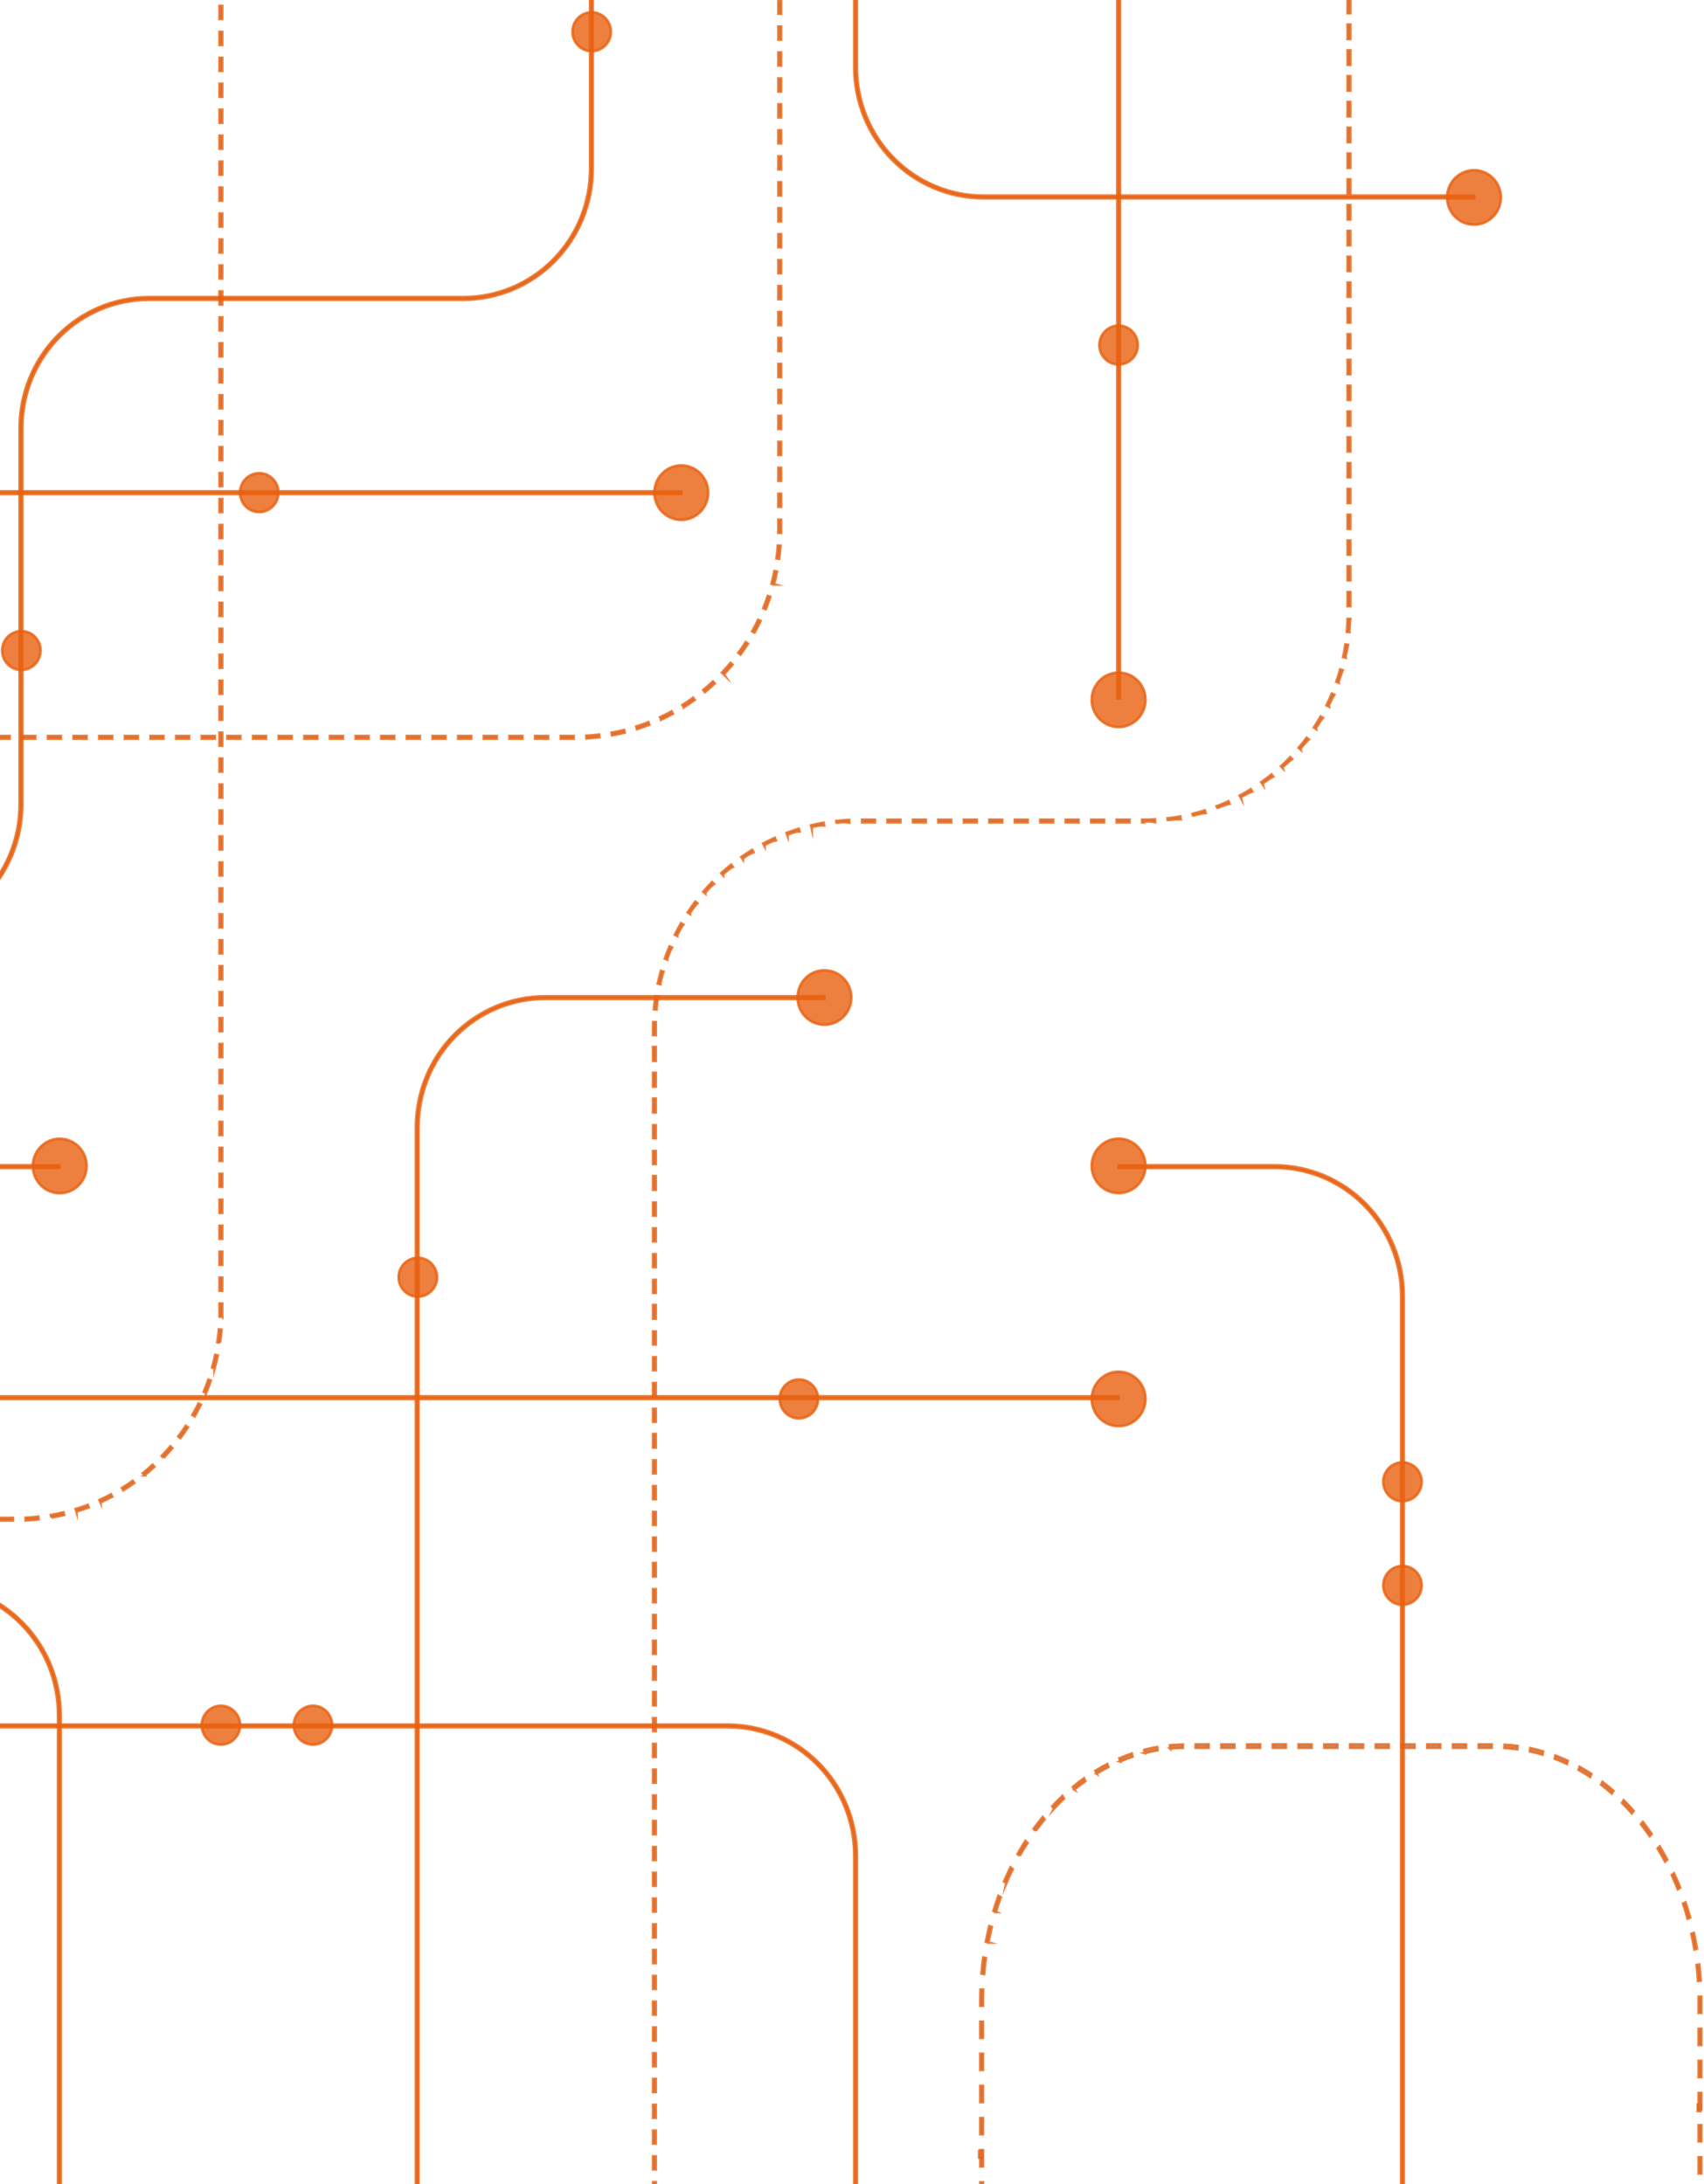 <svg width="624" height="800" viewBox="0 0 624 800" fill="none" xmlns="http://www.w3.org/2000/svg">
<path d="M4.716 556.947H0.02V555.999H4.716V556.947ZM-4.672 556.947H-9.367V555.999H-4.672V556.947ZM-14.059 556.947H-18.754V555.999H-14.059V556.947ZM-23.446 556.947H-28.142V555.999H-23.442L-23.446 556.947ZM-32.833 556.947H-37.529V555.999H-32.833V556.947ZM-42.221 556.947H-46.916V555.999H-42.221V556.947ZM-51.611 556.947H-56.303V555.999H-51.611V556.947ZM-60.999 556.947H-65.69V555.999H-60.999V556.947ZM-70.386 556.947H-75.078V555.999H-70.386V556.947ZM-79.773 556.947H-84.465V555.999H-79.758L-79.773 556.947ZM-89.16 556.947H-93.852V555.999H-89.16V556.947ZM-98.547 556.947H-103.254V555.999H-98.562L-98.547 556.947ZM-107.935 556.947H-112.626V555.999H-107.935V556.947ZM-117.322 556.947H-122.014V555.999H-117.322V556.947ZM-126.709 556.947H-131.401V555.999H-126.709V556.947ZM-136.096 556.947H-140.792V555.999H-136.096V556.947ZM-145.484 556.947H-150.179V555.999H-145.484V556.947ZM-154.871 556.947H-159.57V555.999H-154.871V556.947ZM-164.258 556.947H-168.954V555.999H-164.258V556.947ZM-173.645 556.947H-178.341V555.999H-173.645V556.947ZM-183.032 556.947H-187.728V555.999H-183.032V556.947ZM-192.42 556.947H-197.115V555.999H-192.42V556.947ZM-201.811 556.947H-206.502V555.999H-201.811V556.947ZM-211.194 556.947H-215.886V555.999H-211.19L-211.194 556.947ZM-220.585 556.947H-225.277V555.999H-220.585V556.947ZM-229.972 556.947H-234.664V555.999H-229.972V556.947ZM-239.36 556.947H-244.051V555.999H-239.36V556.947ZM-248.747 556.947H-253.438V555.999H-248.747V556.947ZM-258.134 556.947H-262.826V555.999H-258.134V556.947ZM-267.521 556.947H-272.202V555.999H-267.521V556.947ZM-276.908 556.947H-281.604V555.999H-276.908V556.947ZM-286.296 556.947H-290.987V555.999H-286.296V556.947ZM-295.683 556.947H-300.378V555.999H-295.698L-295.683 556.947ZM-305.07 556.947H-309.766V555.999H-305.07V556.947ZM-314.457 556.947H-319.153V555.999H-314.457V556.947ZM-323.844 556.947H-328.54V555.999H-323.844V556.947ZM-333.232 556.947H-337.927V555.999H-333.232V556.947ZM-342.619 556.947H-347.314V555.999H-342.619V556.947ZM-352.006 556.947H-356.702V555.999H-352.014L-352.006 556.947ZM-361.393 556.947H-366.089V555.999H-361.393V556.947ZM-370.781 556.947H-375.476V555.999H-370.781V556.947ZM-380.172 556.947H-384.863V555.999H-380.172V556.947ZM-389.559 556.947H-394.25V555.999H-389.559V556.947ZM9.43 556.886L9.385 555.942C10.925 555.87 12.492 555.749 14.036 555.564L14.136 556.508C12.574 556.675 10.989 556.799 9.43 556.886ZM18.809 555.863L18.649 554.926C20.171 554.665 21.707 554.348 23.218 553.982L23.434 554.907C21.905 555.254 20.346 555.575 18.809 555.844V555.863ZM27.992 553.657L27.719 552.75C29.211 552.293 30.681 551.784 32.131 551.24L32.463 552.127C31.009 552.66 29.487 553.177 27.992 553.638V553.657ZM36.819 550.303L36.447 549.438C37.852 548.796 39.262 548.101 40.635 547.372L41.078 548.199C39.669 548.932 38.244 549.634 36.819 550.284V550.303ZM45.181 545.835L44.692 545.023C46.013 544.207 47.325 543.338 48.593 542.443L49.131 543.221C47.829 544.128 46.501 545.008 45.181 545.835ZM52.912 540.362L52.327 539.607C53.535 538.636 54.732 537.609 55.881 536.555L56.511 537.258C55.325 538.334 54.132 539.376 52.894 540.362H52.912ZM59.913 533.942L59.245 533.277C60.33 532.144 61.389 530.984 62.397 529.798L63.083 530.448C62.068 531.634 60.994 532.816 59.894 533.957L59.913 533.942ZM66.066 526.716L65.32 526.142C66.257 524.892 67.167 523.597 68.024 522.294L68.804 522.819C67.931 524.141 67.006 525.451 66.066 526.716ZM71.288 518.74L70.478 518.267C71.254 516.908 71.996 515.507 72.686 514.113L73.522 514.536C72.824 515.956 72.075 517.376 71.288 518.74ZM75.495 510.174L74.629 509.796C75.23 508.349 75.793 506.865 76.304 505.385L77.188 505.694C76.673 507.216 76.103 508.72 75.495 510.185V510.174ZM78.597 501.139L77.699 500.886C78.113 499.376 78.486 497.835 78.818 496.301L79.735 496.498C79.399 498.065 79.019 499.625 78.597 501.151V501.139ZM80.555 491.792L79.631 491.652C79.854 490.103 80.033 488.525 80.164 486.965L81.096 487.044C80.984 488.634 80.787 490.232 80.555 491.803V491.792ZM81.346 482.27L80.41 482.247C80.41 481.696 80.41 481.141 80.41 480.586V477.507H81.357V480.593C81.357 481.16 81.357 481.726 81.357 482.281L81.346 482.27ZM81.346 472.752H80.41V468.001H81.357L81.346 472.752ZM81.346 463.246H80.41V458.495H81.357L81.346 463.246ZM81.346 453.74H80.41V448.984H81.357L81.346 453.74ZM81.346 444.233H80.41V439.478H81.357L81.346 444.233ZM81.346 434.727H80.41V429.983H81.357L81.346 434.727ZM81.346 425.22H80.41V420.465H81.357L81.346 425.22ZM81.346 415.714H80.41V410.959H81.357L81.346 415.714ZM81.346 406.208H80.41V401.452H81.357L81.346 406.208ZM81.346 396.701H80.41V391.946H81.357L81.346 396.701ZM81.346 387.195H80.41V382.44H81.357L81.346 387.195ZM81.346 377.688H80.41V372.952H81.357L81.346 377.688ZM81.346 368.178H80.41V363.427H81.357L81.346 368.178ZM81.346 358.672H80.41V353.92H81.357L81.346 358.672ZM81.346 349.165H80.41V344.414H81.357L81.346 349.165ZM81.346 339.659H80.41V334.919H81.357L81.346 339.659ZM81.346 330.153H80.41V325.413H81.357L81.346 330.153ZM81.346 320.646H80.41V315.921H81.357L81.346 320.646ZM81.346 311.14H80.41V306.4H81.357L81.346 311.14ZM81.346 301.633H80.41V296.893H81.357L81.346 301.633ZM81.346 292.127H80.41V287.383H81.357L81.346 292.127ZM81.346 282.62H80.41V277.877H81.357L81.346 282.62ZM81.346 273.114H80.41V268.37H81.357L81.346 273.114ZM81.346 263.608H80.41V258.864H81.357L81.346 263.608ZM81.346 254.101H80.41V249.358H81.357L81.346 254.101ZM81.346 244.595H80.41V239.851H81.357L81.346 244.595ZM81.346 235.088H80.41V230.345H81.357L81.346 235.088ZM81.346 225.582H80.41V220.838H81.357L81.346 225.582ZM81.346 216.076H80.41V211.332H81.357L81.346 216.076ZM81.346 206.565H80.41V201.825H81.357L81.346 206.565ZM81.346 197.059H80.41V192.319H81.357L81.346 197.059ZM81.346 187.553H80.41V182.813H81.357L81.346 187.553ZM81.346 178.046H80.41V173.306H81.357L81.346 178.046ZM81.346 168.54H80.41V163.8H81.357L81.346 168.54ZM81.346 159.033H80.41V154.293H81.357L81.346 159.033ZM81.346 149.527H80.41V144.787H81.357L81.346 149.527ZM81.346 140.021H80.41V135.281H81.357L81.346 140.021ZM81.346 130.514H80.41V125.771H81.357L81.346 130.514ZM81.346 121.008H80.41V116.264H81.357L81.346 121.008ZM81.346 111.501H80.41V106.758H81.357L81.346 111.501ZM81.346 101.995H80.41V97.24H81.357L81.346 101.995ZM81.346 92.489H80.41V87.745H81.357L81.346 92.489ZM81.346 82.982H80.41V78.239H81.357L81.346 82.982ZM81.346 73.476H80.41V68.732H81.357L81.346 73.476ZM81.346 63.969H80.41V59.226H81.357L81.346 63.969ZM81.346 54.463H80.41V49.719H81.357L81.346 54.463ZM81.346 44.953H80.41V40.209H81.357L81.346 44.953ZM81.346 35.447H80.41V30.706H81.357L81.346 35.447ZM81.346 25.94H80.41V21.2H81.357L81.346 25.94ZM81.346 16.434H80.41V11.694H81.357L81.346 16.434ZM81.346 6.927H80.41V2.187H81.357L81.346 6.927ZM81.346 -2.579H80.41V-7.319H81.357L81.346 -2.579ZM81.346 -12.086H80.41V-16.822H81.357L81.346 -12.086ZM81.346 -21.592H80.41V-26.332H81.357L81.346 -21.592ZM81.346 -31.098H80.41V-35.842H81.357L81.346 -31.098ZM81.346 -40.605H80.41V-45.349H81.357L81.346 -40.605ZM81.346 -50.111H80.41V-54.855H81.357L81.346 -50.111ZM81.346 -59.618H80.41V-64.361H81.357L81.346 -59.618Z" fill="#B3B3B3" stroke="#E8600F" stroke-opacity="0.8" stroke-miterlimit="10"/>
<path d="M240.109 799.316H239.173V801.688H240.109V799.316Z" fill="#B3B3B3" stroke="#E8600F" stroke-opacity="0.8" stroke-miterlimit="10"/>
<path d="M240.109 794.592H239.173V789.867H240.109V794.592ZM240.109 785.149H239.173V780.425H240.109V785.149ZM240.109 775.707H239.173V770.982H240.109V775.707ZM240.109 766.265H239.173V761.517H240.109V766.265ZM240.109 756.823H239.173V752.098H240.109V756.823ZM240.109 747.381H239.173V742.656H240.109V747.381ZM240.109 737.938H239.173V733.214H240.109V737.938ZM240.109 728.496H239.173V723.771H240.109V728.496ZM240.109 719.054H239.173V714.269H240.109V719.054ZM240.109 709.612H239.173V704.887H240.109V709.612ZM240.109 700.17H239.173V695.445H240.109V700.17ZM240.109 690.727H239.173V686.003H240.109V690.727ZM240.109 681.285H239.173V676.56H240.109V681.285ZM240.109 671.843H239.173V667.02H240.109V671.843ZM240.109 662.401H239.173V657.676H240.109V662.401ZM240.109 652.959H239.173V648.234H240.109V652.959ZM240.109 643.516H239.173V638.792H240.109V643.516ZM240.109 634.074H239.173V629.349H240.109V634.074ZM240.109 624.632H239.173V619.771H240.109V624.632ZM240.109 615.19H239.173V610.465H240.109V615.19ZM240.109 605.748H239.173V601.023H240.109V605.748ZM240.109 596.306H239.173V591.581H240.109V596.306ZM240.109 586.863H239.173V582.138H240.109V586.863ZM240.109 577.421H239.173V572.523H240.109V577.421ZM240.109 567.979H239.173V563.254H240.109V567.979ZM240.109 558.537H239.173V553.812H240.109V558.537ZM240.109 549.095H239.173V544.37H240.109V549.095ZM240.109 539.652H239.173V534.927H240.109V539.652ZM240.109 530.21H239.173V525.274H240.109V530.21ZM240.109 520.768H239.173V516.043H240.109V520.768ZM240.109 511.326H239.173V506.601H240.109V511.326ZM240.109 501.884H239.173V497.159H240.109V501.884ZM240.109 492.441H239.173V487.716H240.109V492.441ZM240.109 482.999H239.173V478.025H240.109V482.999ZM240.109 473.557H239.173V468.832H240.109V473.557ZM240.109 464.115H239.173V459.39H240.109V464.115ZM240.109 454.673H239.173V449.948H240.109V454.673ZM240.109 445.23H239.173V440.505H240.109V445.23ZM240.109 435.788H239.173V430.776H240.109V435.788ZM240.109 426.346H239.173V421.621H240.109V426.346ZM240.109 416.904H239.173V412.179H240.109V416.904ZM240.109 407.462H239.173V402.412H240.109V407.462ZM240.109 398.019H239.173V392.97H240.109V398.019ZM240.109 388.577H239.173V383.527H240.109V388.577ZM240.109 379.135H239.173V376.597C239.173 375.842 239.173 375.128 239.202 374.399L240.139 374.425C240.139 375.147 240.109 375.872 240.109 376.597V379.135ZM240.415 369.742L239.482 369.655C239.62 368.08 239.81 366.49 240.049 364.938L240.974 365.081C240.739 366.282 240.553 367.85 240.415 369.41V369.742ZM241.817 360.47L240.903 360.266C241.235 358.725 241.619 357.176 242.044 355.658L242.947 355.919C242.526 357.089 242.145 358.6 241.817 360.137V360.47ZM244.353 351.447L243.473 351.129C243.991 349.641 244.566 348.149 245.177 346.695L246.039 347.073C245.435 348.172 244.868 349.645 244.338 351.114L244.353 351.447ZM247.989 342.801L247.154 342.378C247.851 340.966 248.605 339.561 249.392 338.194L250.201 338.673C249.421 339.689 248.679 341.079 247.989 342.469V342.801ZM252.659 334.692L251.883 334.164C252.748 332.853 253.669 331.554 254.613 330.296L255.359 330.87C254.408 331.784 253.516 333.065 252.659 334.36V334.692ZM258.286 327.229L257.578 326.61C258.6 325.42 259.67 324.246 260.763 323.116L261.43 323.781C260.349 324.563 259.293 325.741 258.286 326.897V327.229ZM264.776 320.533L264.149 319.83C265.305 318.777 266.51 317.746 267.733 316.764L268.315 317.519C267.107 318.142 265.917 319.162 264.776 320.201V320.533ZM272.034 314.705L271.496 313.927C272.776 313.024 274.107 312.152 275.424 311.332L275.912 312.144C274.599 312.62 273.294 313.482 272.034 314.373V314.705ZM279.94 309.829L279.504 308.991C280.884 308.254 282.301 307.556 283.718 306.914L284.091 307.778C282.704 308.081 281.301 308.772 279.94 309.501V309.829ZM288.376 305.992L288.048 305.104C289.51 304.549 291.006 304.032 292.49 303.575L292.766 304.481C291.3 304.591 289.838 305.112 288.376 305.66V305.992ZM297.238 303.25L297.018 302.328C298.532 301.951 300.08 301.641 301.616 301.369L301.777 302.306C300.259 302.238 298.729 302.559 297.238 302.918V303.25ZM306.364 301.649L306.263 300.708C307.811 300.534 309.385 300.41 310.94 300.33L310.985 301.278C309.448 301.025 307.897 301.146 306.364 301.316V301.649ZM418.996 301.195H418.272V300.247H418.996C420.293 300.247 421.606 300.213 422.912 300.145L422.96 301.093C421.64 300.814 420.308 300.863 418.992 300.863L418.996 301.195ZM413.606 301.195H408.941V300.247H413.606V301.195ZM404.283 301.195H399.617V300.247H404.283V301.195ZM394.959 301.195H390.274V300.247H394.94L394.959 301.195ZM385.635 301.195H380.969V300.247H385.635V301.195ZM376.311 301.195H371.645V300.247H376.311V301.195ZM366.987 301.195H362.322V300.247H366.987V301.195ZM357.663 301.195H352.998V300.247H357.663V301.195ZM348.34 301.195H343.618V300.247H348.284L348.34 301.195ZM339.016 301.195H334.35V300.247H339.016V301.195ZM329.692 301.195H325.026V300.247H329.692V301.195ZM320.368 301.195H315.703V300.247H320.368V301.195ZM427.711 300.701L427.603 299.76C429.132 299.583 430.676 299.356 432.191 299.084L432.355 300.017C430.744 299.96 429.181 300.191 427.633 300.368L427.711 300.701ZM436.946 299.039L436.726 298.117C438.218 297.739 439.709 297.328 441.201 296.867L441.481 297.77C439.903 297.906 438.382 298.332 436.867 298.706L436.946 299.039ZM445.897 296.217L445.561 295.33C446.997 294.778 448.44 294.167 449.846 293.521L450.219 294.386C448.746 294.707 447.288 295.322 445.833 295.904L445.897 296.217ZM454.448 292.278L454.008 291.443C455.358 290.711 456.712 289.933 458.032 289.106L458.521 289.914C457.126 290.412 455.754 291.209 454.385 291.946L454.448 292.278ZM462.441 287.296L461.904 286.518C463.157 285.627 464.403 284.675 465.607 283.697L466.193 284.452C464.91 285.094 463.634 286.058 462.377 286.964L462.441 287.296ZM469.762 281.348L469.132 280.649C470.25 279.599 471.392 278.504 472.466 277.382L473.137 278.043C471.985 278.844 470.851 279.958 469.698 281.015L469.762 281.348ZM476.3 274.549L475.591 273.934C476.594 272.748 477.572 271.52 478.496 270.278L479.242 270.852C478.243 271.758 477.254 273.005 476.236 274.202L476.3 274.549ZM481.954 266.996L481.17 266.471C482.021 265.175 482.841 263.827 483.61 262.482L484.423 262.954C483.58 263.959 482.748 265.311 481.909 266.629L481.954 266.996ZM486.634 258.77L485.795 258.35C486.478 256.957 487.127 255.522 487.723 254.086L488.585 254.464C487.917 255.54 487.265 257.002 486.571 258.403L486.634 258.77ZM490.263 250.026L489.379 249.716C489.89 248.232 490.356 246.729 490.767 245.237L491.669 245.494C491.192 246.635 490.718 248.16 490.2 249.66L490.263 250.026ZM492.792 240.879L491.874 240.682C492.199 239.153 492.475 237.6 492.698 236.063L493.627 236.203C493.336 237.393 493.053 238.964 492.725 240.512L492.792 240.879ZM494.172 231.482L493.239 231.402C493.37 229.854 493.456 228.279 493.493 226.715L494.429 226.738C494.328 227.954 494.242 229.552 494.108 231.115L494.172 231.482ZM494.451 222.002H493.512V216.91H494.451V222.002ZM494.451 212.56H493.512V207.461H494.451V212.56ZM494.451 203.117H493.512V198.011H494.451V203.117ZM494.451 193.675H493.512V188.561H494.451V193.675ZM494.451 184.233H493.512V179.112H494.451V184.233ZM494.451 174.791H493.512V169.662H494.451V174.791ZM494.451 165.349H493.512V160.212H494.451V165.349ZM494.451 155.906H493.512V150.762H494.451V155.906ZM494.451 146.464H493.512V141.312H494.451V146.464ZM494.451 137.022H493.512V131.863H494.451V137.022ZM494.451 127.58H493.512V122.413H494.451V127.58ZM494.451 118.138H493.512V112.963H494.451V118.138ZM494.451 108.695H493.512V103.513H494.451V108.695ZM494.451 99.253H493.512V94.064H494.451V99.253ZM494.451 89.811H493.512V84.614H494.451V89.811ZM494.451 80.369H493.512V75.164H494.451V80.369ZM494.451 70.927H493.512V65.715H494.451V70.927ZM494.451 61.484H493.512V56.265H494.451V61.484ZM494.451 52.042H493.512V46.815H494.451V52.042ZM494.451 42.6H493.512V37.365H494.451V42.6ZM494.451 33.158H493.512V27.916H494.451V33.158ZM494.451 23.716H493.512V18.466H494.451V23.716ZM494.451 14.273H493.512V9.016H494.451V14.273ZM494.451 4.831H493.512V-0.434H494.451V4.831ZM494.451 -4.611H493.512V-9.883H494.451V-4.611ZM494.451 -14.053H493.512V-19.333H494.451V-14.053ZM494.451 -23.495H493.512V-28.783H494.451V-23.495ZM494.451 -32.938H493.512V-38.233H494.451V-32.938ZM494.451 -42.38H493.512V-47.682H494.451V-42.38ZM494.451 -51.822H493.512V-57.132H494.451V-51.822ZM494.451 -61.264H493.512V-66.582H494.451V-61.264ZM494.451 -70.706H493.512V-75.431H494.451V-70.706ZM494.451 -80.148H493.512V-84.873H494.451V-80.148ZM494.451 -89.591H493.512V-94.316H494.451V-89.591ZM494.451 -99.033H493.512V-103.758H494.451V-99.033Z" fill="#B3B3B3" stroke="#E8600F" stroke-opacity="0.8" stroke-miterlimit="10"/>
<path d="M622.695 770.862H621.759V773.234H622.695V770.862Z" fill="#B3B3B3" stroke="#E8600F" stroke-opacity="0.8" stroke-miterlimit="10"/>
<path d="M359.936 817H359V811.119H359.936V817ZM359.936 805.239H359V799.382H359.936V805.239ZM622.993 796.083H622.064V790.203H623L622.993 796.083ZM359.936 793.478H359V787.598H359.936V793.478ZM622.993 784.322H622.064V778.447H623L622.993 784.322ZM359.936 781.703H359V775.841H359.936V781.703ZM622.993 772.543H622.064V766.663H623L622.993 772.543ZM359.936 769.942H359V764.062H359.936V769.942ZM622.993 760.782H622.064V754.902H623L622.993 760.782ZM359.936 758.181H359V752.301H359.936V758.181ZM622.993 749.021H622.064V743.141H623L622.993 749.021ZM359.936 746.421H359V740.54H359.936V746.421ZM622.993 737.265H622.064V733.013C622.064 732.473 622.064 731.933 622.064 731.394H623C623 731.938 623 732.482 623 733.031L622.993 737.265ZM359.936 734.66H359V733.013C359 731.594 359.026 730.161 359.075 728.756L360.01 728.807C359.962 730.203 359.936 731.599 359.936 732.994V734.66ZM621.822 725.56C621.699 723.624 621.524 721.675 621.304 719.754L622.232 719.591C622.452 721.531 622.627 723.508 622.754 725.467L621.822 725.56ZM360.368 723.006L359.436 722.88C359.608 720.926 359.809 718.954 360.092 717.023L361.013 717.218C360.741 719.126 360.532 721.075 360.368 723.006ZM620.502 714.022C620.182 712.12 619.813 710.207 619.384 708.346L620.286 708.035C620.704 709.924 621.076 711.854 621.404 713.785L620.502 714.022ZM361.952 711.496L361.039 711.226C361.412 709.319 361.822 707.397 362.281 705.523L363.175 705.862C362.717 707.732 362.307 709.593 361.949 711.496H361.952ZM618.02 702.768C617.513 700.931 616.953 699.093 616.353 697.297L617.218 696.832C617.822 698.647 618.392 700.507 618.903 702.368L618.02 702.768ZM364.685 700.335L363.809 699.921C364.361 698.088 364.968 696.251 365.613 694.464L366.467 694.929C365.826 696.707 365.214 698.521 364.681 700.335H364.685ZM614.411 691.961C613.725 690.221 612.98 688.486 612.208 686.802L613.017 686.22C613.803 687.928 614.556 689.682 615.253 691.445L614.411 691.961ZM368.517 689.686L367.69 689.142C368.435 687.407 369.214 685.681 370.035 684.025L370.832 684.634C370.02 686.281 369.24 687.988 368.514 689.7L368.517 689.686ZM609.747 681.829C608.886 680.205 607.977 678.605 607.041 677.06L607.787 676.353C608.733 677.916 609.651 679.544 610.527 681.187L609.747 681.829ZM373.401 679.735L372.655 679.065C373.554 677.465 374.519 675.874 375.496 674.334L376.241 675.064C375.227 676.595 374.284 678.167 373.393 679.749L373.401 679.735ZM604.107 672.51C603.089 671.035 602.023 669.584 600.946 668.202L601.617 667.388C602.709 668.784 603.787 670.254 604.815 671.752L604.107 672.51ZM379.242 670.621L378.549 669.835C379.608 668.379 380.715 666.951 381.841 665.583L382.493 666.42C381.375 667.783 380.279 669.198 379.235 670.635L379.242 670.621ZM597.576 664.15C596.424 662.847 595.224 661.573 594.008 660.368L594.594 659.437C595.82 660.661 597.035 661.95 598.202 663.271L597.576 664.15ZM385.952 662.48L385.341 661.596C386.53 660.321 387.775 659.07 389.035 657.874L389.598 658.805C388.346 660.005 387.119 661.238 385.945 662.494L385.952 662.48ZM590.262 656.897C588.991 655.785 587.652 654.711 586.348 653.701L586.836 652.701C588.178 653.724 589.509 654.813 590.799 655.957L590.262 656.897ZM393.431 655.469L392.916 654.497C394.236 653.408 395.593 652.366 396.953 651.394L397.419 652.403C396.062 653.357 394.72 654.39 393.416 655.46L393.431 655.469ZM582.288 650.817C580.912 649.914 579.5 649.054 578.087 648.263L578.459 647.197C579.891 647.997 581.322 648.867 582.713 649.784L582.288 650.817ZM401.557 649.658L401.144 648.612C402.564 647.742 404.018 646.918 405.464 646.164L405.837 647.244C404.379 647.979 402.944 648.793 401.542 649.649L401.557 649.658ZM573.785 646.044C572.331 645.364 570.84 644.736 569.352 644.183L569.624 643.066C571.116 643.638 572.64 644.276 574.098 644.964L573.785 646.044ZM410.225 645.169L409.923 644.066C411.414 643.429 412.935 642.843 414.452 642.326L414.698 643.452C413.166 643.955 411.664 644.532 410.191 645.16L410.225 645.169ZM564.834 642.647C563.321 642.182 561.781 641.81 560.249 641.489L560.405 640.335C561.956 640.666 563.518 641.061 565.05 641.512L564.834 642.647ZM419.246 642.089L419.06 640.945C420.607 640.545 422.176 640.205 423.727 639.93L423.857 641.089C422.292 641.349 420.76 641.67 419.212 642.08L419.246 642.089ZM555.611 640.693C554.075 640.489 552.506 640.344 550.948 640.256L550.989 639.088C552.566 639.177 554.154 639.326 555.712 639.53L555.611 640.693ZM428.491 640.456L428.42 639.293C429.982 639.14 431.574 639.047 433.151 639.014V640.182C431.593 640.2 430.02 640.275 428.476 640.442L428.491 640.456ZM546.24 640.168H541.527V639H546.24V640.168ZM536.815 640.168H532.103V639H536.815V640.168ZM527.391 640.168H522.679V639H527.377L527.391 640.168ZM517.967 640.168H513.255V639H517.967V640.168ZM508.543 640.168H503.816V639H508.528L508.543 640.168ZM499.123 640.168H494.411V639H499.123V640.168ZM489.699 640.168H484.987V639H489.699V640.168ZM480.275 640.168H475.559V639H480.271L480.275 640.168ZM470.851 640.168H466.139V639H470.851V640.168ZM461.427 640.168H456.719V639H461.427V640.168ZM452.007 640.168H447.295V639H452.007V640.168ZM442.583 640.168H437.87V639H442.583V640.168Z" fill="#B3B3B3" stroke="#E8600F" stroke-opacity="0.8" stroke-miterlimit="10"/>
<path d="M359.521 787.937H358.585V790.308H359.521V787.937Z" fill="#B3B3B3" stroke="#E8600F" stroke-opacity="0.8" stroke-miterlimit="10"/>
<path d="M210.06 270.557H205.364V269.605H210.06V270.557ZM200.669 270.557H195.973V269.605H200.669V270.557ZM191.282 270.557H186.586V269.605H191.282V270.557ZM181.891 270.557H177.206V269.605H181.898L181.891 270.557ZM172.503 270.557H167.808V269.605H172.503V270.557ZM163.116 270.557H158.421V269.605H163.116V270.557ZM153.725 270.557H149.03V269.605H153.71L153.725 270.557ZM144.338 270.557H139.643V269.605H144.338V270.557ZM134.947 270.557H130.255V269.605H134.947V270.557ZM125.56 270.557H120.864V269.605H125.56V270.557ZM116.173 270.557H111.477V269.605H116.173V270.557ZM106.782 270.557H102.086V269.605H106.782V270.557ZM97.394 270.557H92.699V269.605H97.394V270.557ZM88.004 270.557H83.308V269.605H88.004V270.557ZM78.616 270.557H73.921V269.605H78.616V270.557ZM69.225 270.557H64.534V269.605H69.225V270.557ZM59.838 270.557H55.143V269.605H59.838V270.557ZM50.451 270.557H45.755V269.605H50.451V270.557ZM41.06 270.557H36.364V269.605H41.079L41.06 270.557ZM31.673 270.557H26.977V269.605H31.673V270.557ZM22.282 270.557H17.583V269.605H22.282V270.557ZM12.895 270.557H8.199V269.605H12.895V270.557ZM3.507 270.557H-1.188V269.605H3.507V270.557ZM-5.884 270.557H-6.469C-7.845 270.557 -9.233 270.516 -10.601 270.444L-10.549 269.496C-9.199 269.568 -7.827 269.605 -6.469 269.605H-5.884V270.557ZM214.774 270.44L214.722 269.496C216.273 269.409 217.836 269.273 219.369 269.092L219.477 270.032C217.925 270.221 216.344 270.353 214.774 270.44V270.44ZM-15.304 270.036C-16.863 269.855 -18.433 269.617 -19.974 269.333L-19.806 268.4C-18.288 268.68 -16.736 268.914 -15.196 269.095L-15.304 270.036ZM224.131 269.326L223.967 268.393C225.489 268.113 227.022 267.781 228.525 267.407L228.748 268.325C227.245 268.71 225.69 269.043 224.146 269.326H224.131ZM-24.591 268.333C-26.109 267.955 -27.638 267.517 -29.137 267.041L-28.858 266.134C-27.366 266.606 -25.874 267.037 -24.382 267.411L-24.591 268.333ZM233.31 267.029L233.03 266.123C234.522 265.651 235.991 265.126 237.435 264.559L237.774 265.447C236.308 266.021 234.809 266.554 233.31 267.033V267.029ZM-33.594 265.462C-35.052 264.892 -36.51 264.269 -37.939 263.604L-37.566 262.743C-36.156 263.396 -34.717 264.016 -33.277 264.575L-33.594 265.462ZM242.126 263.574L241.753 262.713C243.156 262.059 244.562 261.349 245.93 260.601L246.374 261.436C244.972 262.199 243.547 262.92 242.126 263.581V263.574ZM-42.157 261.47C-43.537 260.715 -44.909 259.914 -46.259 259.075L-45.763 258.267C-44.447 259.098 -43.093 259.891 -41.732 260.635L-42.157 261.47ZM250.443 259.034L249.947 258.226C251.26 257.398 252.558 256.515 253.83 255.604L254.374 256.36C253.095 257.308 251.771 258.199 250.443 259.041V259.034ZM-50.157 256.424C-51.436 255.502 -52.7 254.536 -53.916 253.531L-53.327 252.776C-52.122 253.761 -50.877 254.724 -49.616 255.635L-50.157 256.424ZM258.137 253.482L257.548 252.745C258.749 251.756 259.935 250.717 261.072 249.652L261.706 250.351C260.55 251.427 259.349 252.47 258.137 253.482ZM-57.489 250.411C-58.638 249.342 -59.775 248.217 -60.846 247.069L-60.171 246.412C-59.096 247.545 -57.974 248.655 -56.84 249.716L-57.489 250.411ZM265.078 247.012L264.399 246.359C265.469 245.226 266.521 244.043 267.521 242.846L268.233 243.458C267.215 244.659 266.152 245.856 265.07 247.001L265.078 247.012ZM-64.031 243.518C-65.045 242.302 -66.033 241.045 -66.969 239.772L-66.224 239.205C-65.299 240.459 -64.322 241.706 -63.322 242.903L-64.031 243.518ZM271.161 239.704L270.415 239.137C271.34 237.876 272.235 236.573 273.078 235.262L273.861 235.78C273.003 237.105 272.097 238.427 271.161 239.704V239.704ZM-69.688 235.851C-70.546 234.518 -71.37 233.143 -72.142 231.761L-71.329 231.296C-70.565 232.66 -69.748 234.02 -68.901 235.334L-69.688 235.851ZM276.289 231.697L275.472 231.232C276.218 229.865 276.964 228.46 277.635 227.055L278.478 227.467C277.81 228.887 277.072 230.311 276.304 231.697H276.289ZM-74.339 227.542C-75.029 226.111 -75.678 224.638 -76.271 223.172L-75.406 222.795C-74.816 224.241 -74.179 225.695 -73.5 227.108L-74.339 227.542ZM280.399 223.127L279.533 222.749C280.119 221.295 280.652 219.807 281.16 218.323L282.047 218.625C281.562 220.124 281.007 221.631 280.414 223.104L280.399 223.127ZM-77.893 218.663C-78.393 217.152 -78.856 215.641 -79.262 214.085L-78.359 213.84C-77.957 215.35 -77.502 216.861 -77.006 218.372L-77.893 218.663ZM283.449 214.047L282.543 213.802C282.946 212.291 283.289 210.743 283.61 209.202L284.527 209.391C284.199 210.95 283.837 212.514 283.431 214.047H283.449ZM-80.362 209.432C-80.675 207.876 -80.94 206.29 -81.153 204.719L-80.228 204.59C-80.015 206.142 -79.751 207.71 -79.445 209.243L-80.362 209.432ZM285.299 204.677L284.371 204.549C284.58 203 284.744 201.418 284.859 199.854L285.792 199.922C285.676 201.508 285.512 203.11 285.299 204.677V204.677ZM-81.653 199.971C-81.768 198.392 -81.839 196.783 -81.858 195.197H-80.922C-80.922 196.764 -80.832 198.351 -80.716 199.914L-81.653 199.971ZM285.997 195.156H285.061C285.061 194.846 285.061 194.536 285.061 194.223V190.385H285.997V194.204C286 194.521 286 194.834 285.997 195.148V195.156ZM-80.925 190.431H-81.862V185.676H-80.925V190.431ZM286 185.619H285.064V180.879H286V185.619ZM-80.925 180.92H-81.862V176.177H-80.925V180.92ZM286 176.124H285.064V171.373H286V176.124ZM-80.925 171.414H-81.862V166.659H-80.925V171.414ZM286 166.617H285.064V161.862H286V166.617ZM-80.925 161.904H-81.862V157.153H-80.925V161.904ZM286 157.107H285.064V152.356H286V157.107ZM-80.925 152.382H-81.862V147.642H-80.925V152.382ZM286 147.586H285.064V142.846H286V147.586ZM-80.925 142.887H-81.862V138.136H-80.925V142.887ZM286 138.094H285.064V133.339H286V138.094ZM-80.925 133.381H-81.862V128.626H-80.925V133.381ZM286 128.588H285.064V123.829H286V128.588ZM-80.925 123.874H-81.862V119.119H-80.925V123.874ZM286 119.078H285.064V114.323H286V119.078ZM-80.925 114.364H-81.862V109.613H-80.925V114.364ZM286 109.568H285.064V104.816H286V109.568ZM-80.925 104.858H-81.862V100.103H-80.925V104.858ZM286 100.061H285.064V95.306H286V100.061ZM-80.925 95.352H-81.862V90.596H-80.925V95.352ZM286 90.559H285.064V85.8H286V90.559ZM-80.925 85.841H-81.862V81.086H-80.925V85.841ZM286 81.045H285.064V76.29H286V81.045ZM-80.925 76.335H-81.862V71.58H-80.925V76.335ZM286 71.557H285.064V66.783H286V71.557ZM-80.925 66.825H-81.862V62.074H-80.925V66.825ZM286 62.028H285.064V57.277H286V62.028ZM-80.925 57.318H-81.862V52.563H-80.925V57.318ZM286 52.522H285.064V47.763H286V52.522ZM-80.925 47.808H-81.862V43.057H-80.925V47.808ZM286 43.011H285.064V38.26H286V43.011ZM-80.925 38.321H-81.862V33.547H-80.925V38.321ZM286 33.524H285.064V28.75H286V33.524ZM-80.925 28.795H-81.862V24.04H-80.925V28.795ZM286 23.999H285.064V19.244H286V23.999ZM-80.925 19.285H-81.862V14.526H-80.925V19.285ZM286 14.489H285.064V9.733H286V14.489ZM-80.925 9.779H-81.862V5.024H-80.925V9.779ZM286 4.982H285.064V0.227H286V4.982ZM-80.925 0.269H-81.862V-4.483H-80.925V0.269ZM286 -4.528H285.064V-9.268H286V-4.528ZM-80.925 -9.238H-81.862V-13.993H-80.925V-9.238ZM286 -14.034H285.064V-18.79H286V-14.034ZM-80.925 -18.748H-81.862V-23.499H-80.925V-18.748ZM286 -23.541H285.064V-28.296H286V-23.541ZM-80.925 -28.254H-81.862V-33.009H-80.925V-28.254ZM286 -33.062H285.064V-37.806H286V-33.062ZM-80.925 -37.761H-81.862V-42.505H-80.925V-37.761ZM286 -42.557H285.064V-47.312H286V-42.557ZM-80.925 -47.271H-81.862V-52.026H-80.925V-47.271ZM286 -52.068H285.064V-56.823H286V-52.068ZM-80.925 -56.777H-81.862V-61.532H-80.925V-56.777ZM286 -61.574H285.064V-66.329H286V-61.574ZM-80.925 -66.299H-81.862V-71.039H-80.925V-66.299ZM286 -71.096H285.064V-75.847H286V-71.096ZM286 -80.602H285.064V-85.357H286V-80.602ZM286 -90.108H285.064V-94.852H286V-90.108ZM286 -99.618H285.064V-104.374H286V-99.618Z" fill="#B3B3B3" stroke="#E8600F" stroke-opacity="0.8" stroke-miterlimit="10"/>
<path d="M249.477 180.928H-9.016C-21.554 180.909 -33.574 175.856 -42.439 166.877C-51.304 157.899 -56.293 145.727 -56.31 133.029V102.678C-56.324 90.231 -61.213 78.297 -69.905 69.496C-78.597 60.695 -90.381 55.745 -102.672 55.732H-352.733V54.784H-102.672C-90.134 54.802 -78.115 59.853 -69.249 68.831C-60.382 77.809 -55.393 89.981 -55.374 102.678V133.029C-55.361 145.476 -50.472 157.41 -41.781 166.211C-33.091 175.013 -21.307 179.965 -9.016 179.98H249.477V180.928Z" fill="#E8600F" fill-opacity="0.8" stroke="#E8600F" stroke-opacity="0.8" stroke-miterlimit="10"/>
<path d="M-39.169 342.639H-326.571V341.691H-39.169C-26.878 341.677 -15.094 336.726 -6.402 327.924C2.289 319.122 7.178 307.188 7.192 294.74V156.741C7.211 144.041 12.202 131.867 21.072 122.888C29.941 113.91 41.964 108.86 54.505 108.846H169.747C182.039 108.831 193.822 103.88 202.514 95.078C211.205 86.276 216.094 74.343 216.109 61.896V-142.743H217.045V61.896C217.028 74.594 212.039 86.766 203.172 95.745C194.306 104.724 182.286 109.776 169.747 109.794H54.505C42.214 109.808 30.431 114.759 21.74 123.56C13.049 132.361 8.161 144.294 8.147 156.741V294.74C8.129 307.441 3.138 319.617 -5.732 328.596C-14.603 337.576 -26.628 342.626 -39.169 342.639V342.639Z" fill="#E8600F" fill-opacity="0.8" stroke="#E8600F" stroke-opacity="0.8" stroke-miterlimit="10"/>
<path d="M409.627 512.409H-95.049C-107.587 512.391 -119.607 507.34 -128.473 498.362C-137.339 489.384 -142.328 477.212 -142.347 464.515V227.875C-142.361 215.428 -147.249 203.495 -155.94 194.694C-164.631 185.893 -176.414 180.942 -188.705 180.928H-366.148V179.98H-188.69C-176.153 179.999 -164.134 185.051 -155.269 194.029C-146.403 203.007 -141.415 215.178 -141.396 227.875V464.515C-141.382 476.96 -136.495 488.891 -127.807 497.692C-119.118 506.493 -107.338 511.444 -95.049 511.461H409.627V512.409Z" fill="#E8600F" fill-opacity="0.8" stroke="#E8600F" stroke-opacity="0.8" stroke-miterlimit="10"/>
<path d="M22.207 881.357H21.271V628.121C21.257 615.674 16.368 603.74 7.677 594.938C-1.015 586.136 -12.799 581.185 -25.091 581.171H-434.22V580.223H-25.091C-12.552 580.241 -0.532 585.293 8.334 594.272C17.201 603.251 22.189 615.424 22.207 628.121V881.357Z" fill="#E8600F" fill-opacity="0.8" stroke="#E8600F" stroke-opacity="0.8" stroke-miterlimit="10"/>
<path d="M153.256 881.357H152.319V412.824C152.337 400.126 157.326 387.954 166.191 378.976C175.056 369.997 187.076 364.944 199.614 364.925H301.922V365.873H199.614C187.323 365.888 175.539 370.84 166.849 379.642C158.158 388.443 153.269 400.377 153.256 412.824V881.357Z" fill="#E8600F" fill-opacity="0.8" stroke="#E8600F" stroke-opacity="0.8" stroke-miterlimit="10"/>
<path d="M313.774 939.483H312.834V679.604C312.821 667.157 307.932 655.224 299.241 646.423C290.55 637.622 278.767 632.671 266.476 632.657H-90.495C-102.786 632.671 -114.57 637.621 -123.261 646.423C-131.953 655.224 -136.842 667.157 -136.857 679.604V836.778H-137.793V679.604C-137.774 666.906 -132.785 654.735 -123.919 645.757C-115.053 636.779 -103.033 631.727 -90.495 631.709H266.476C279.014 631.727 291.034 636.779 299.9 645.757C308.766 654.735 313.755 666.906 313.774 679.604V939.483Z" fill="#E8600F" fill-opacity="0.8" stroke="#E8600F" stroke-opacity="0.8" stroke-miterlimit="10"/>
<path d="M410.097 -111.569H409.161V255.853H410.097V-111.569Z" fill="#E8600F" fill-opacity="0.8" stroke="#E8600F" stroke-opacity="0.8" stroke-miterlimit="10"/>
<path d="M21.741 426.844H-366.148V427.792H21.741V426.844Z" fill="#E8600F" fill-opacity="0.8" stroke="#E8600F" stroke-opacity="0.8" stroke-miterlimit="10"/>
<path d="M514.054 801.688H513.118V474.739C513.104 462.292 508.215 450.359 499.524 441.558C490.834 432.757 479.05 427.806 466.76 427.792H409.627V426.844H466.76C479.297 426.863 491.316 431.915 500.181 440.893C509.046 449.871 514.035 462.042 514.054 474.739V801.688Z" fill="#E8600F" fill-opacity="0.8" stroke="#E8600F" stroke-opacity="0.8" stroke-miterlimit="10"/>
<path d="M539.787 72.618H360.132C347.594 72.6 335.575 67.548 326.709 58.57C317.842 49.592 312.853 37.42 312.834 24.723V-78.166H313.774V24.723C313.788 37.17 318.677 49.104 327.367 57.905C336.058 66.707 347.841 71.659 360.132 71.674H539.787V72.618Z" fill="#E8600F" fill-opacity="0.8" stroke="#E8600F" stroke-opacity="0.8" stroke-miterlimit="10"/>
<path d="M549.345 74.603C550.593 69.25 547.319 63.886 542.032 62.622C536.746 61.359 531.449 64.674 530.201 70.028C528.954 75.381 532.228 80.746 537.514 82.009C542.8 83.272 548.097 79.957 549.345 74.603Z" fill="#E8600F" fill-opacity="0.8" stroke="#E8600F" stroke-opacity="0.8" stroke-miterlimit="10"/>
<path d="M409.627 266.289C415.058 266.289 419.462 261.83 419.462 256.33C419.462 250.829 415.058 246.37 409.627 246.37C404.195 246.37 399.792 250.829 399.792 256.33C399.792 261.83 404.195 266.289 409.627 266.289Z" fill="#E8600F" fill-opacity="0.8" stroke="#E8600F" stroke-opacity="0.8" stroke-miterlimit="10"/>
<path d="M416.58 434.089C420.421 430.199 420.421 423.893 416.58 420.004C412.739 416.114 406.512 416.114 402.671 420.004C398.831 423.893 398.831 430.199 402.671 434.089C406.512 437.978 412.739 437.978 416.58 434.089Z" fill="#E8600F" fill-opacity="0.8" stroke="#E8600F" stroke-opacity="0.8" stroke-miterlimit="10"/>
<path d="M311.475 367.668C312.723 362.314 309.449 356.95 304.163 355.686C298.876 354.423 293.579 357.738 292.332 363.092C291.084 368.445 294.358 373.809 299.644 375.073C304.931 376.337 310.228 373.021 311.475 367.668Z" fill="#E8600F" fill-opacity="0.8" stroke="#E8600F" stroke-opacity="0.8" stroke-miterlimit="10"/>
<path d="M416.581 519.452C420.422 515.562 420.422 509.256 416.581 505.367C412.741 501.477 406.513 501.477 402.673 505.367C398.832 509.256 398.832 515.562 402.673 519.452C406.513 523.341 412.74 523.341 416.581 519.452Z" fill="#E8600F" fill-opacity="0.8" stroke="#E8600F" stroke-opacity="0.8" stroke-miterlimit="10"/>
<path d="M25.576 436.301C30.608 434.23 33.029 428.42 30.984 423.324C28.939 418.228 23.202 415.777 18.17 417.848C13.138 419.919 10.717 425.729 12.762 430.825C14.807 435.92 20.545 438.372 25.576 436.301Z" fill="#E8600F" fill-opacity="0.8" stroke="#E8600F" stroke-opacity="0.8" stroke-miterlimit="10"/>
<path d="M256.432 187.494C260.273 183.604 260.273 177.298 256.432 173.409C252.591 169.519 246.364 169.519 242.524 173.409C238.683 177.298 238.683 183.604 242.524 187.494C246.364 191.383 252.591 191.383 256.432 187.494Z" fill="#E8600F" fill-opacity="0.8" stroke="#E8600F" stroke-opacity="0.8" stroke-miterlimit="10"/>
<path d="M101.762 182.072C102.653 178.249 100.315 174.419 96.54 173.516C92.765 172.614 88.983 174.982 88.092 178.804C87.201 182.627 89.539 186.457 93.314 187.36C97.089 188.262 100.871 185.894 101.762 182.072Z" fill="#E8600F" fill-opacity="0.8" stroke="#E8600F" stroke-opacity="0.8" stroke-miterlimit="10"/>
<path d="M412.313 132.958C415.896 131.455 417.598 127.295 416.114 123.666C414.629 120.038 410.521 118.314 406.938 119.817C403.355 121.321 401.653 125.481 403.137 129.11C404.622 132.738 408.73 134.462 412.313 132.958Z" fill="#E8600F" fill-opacity="0.8" stroke="#E8600F" stroke-opacity="0.8" stroke-miterlimit="10"/>
<path d="M516.273 549.329C519.857 547.826 521.558 543.666 520.074 540.037C518.59 536.408 514.482 534.685 510.898 536.188C507.315 537.691 505.614 541.851 507.098 545.48C508.582 549.109 512.69 550.832 516.273 549.329Z" fill="#E8600F" fill-opacity="0.8" stroke="#E8600F" stroke-opacity="0.8" stroke-miterlimit="10"/>
<path d="M513.584 587.811C517.462 587.811 520.606 584.627 520.606 580.699C520.606 576.771 517.462 573.587 513.584 573.587C509.705 573.587 506.561 576.771 506.561 580.699C506.561 584.627 509.705 587.811 513.584 587.811Z" fill="#E8600F" fill-opacity="0.8" stroke="#E8600F" stroke-opacity="0.8" stroke-miterlimit="10"/>
<path d="M117.298 638.483C120.881 636.98 122.583 632.82 121.098 629.191C119.614 625.562 115.506 623.839 111.923 625.342C108.339 626.845 106.638 631.005 108.122 634.634C109.606 638.263 113.714 639.986 117.298 638.483Z" fill="#E8600F" fill-opacity="0.8" stroke="#E8600F" stroke-opacity="0.8" stroke-miterlimit="10"/>
<path d="M153.009 474.942C156.888 474.942 160.032 471.758 160.032 467.831C160.032 463.903 156.888 460.719 153.009 460.719C149.131 460.719 145.987 463.903 145.987 467.831C145.987 471.758 149.131 474.942 153.009 474.942Z" fill="#E8600F" fill-opacity="0.8" stroke="#E8600F" stroke-opacity="0.8" stroke-miterlimit="10"/>
<path d="M295.243 518.98C298.826 517.477 300.528 513.317 299.044 509.688C297.56 506.059 293.452 504.336 289.868 505.839C286.285 507.342 284.583 511.502 286.068 515.131C287.552 518.76 291.66 520.483 295.243 518.98Z" fill="#E8600F" fill-opacity="0.8" stroke="#E8600F" stroke-opacity="0.8" stroke-miterlimit="10"/>
<path d="M14.664 239.901C15.547 236.076 13.202 232.251 9.426 231.356C5.649 230.461 1.871 232.836 0.988 236.66C0.104 240.485 2.449 244.31 6.226 245.205C10.002 246.1 13.78 243.725 14.664 239.901Z" fill="#E8600F" fill-opacity="0.8" stroke="#E8600F" stroke-opacity="0.8" stroke-miterlimit="10"/>
<path d="M223.509 13.257C224.4 9.434 222.062 5.604 218.287 4.701C214.513 3.799 210.73 6.167 209.839 9.989C208.948 13.812 211.286 17.643 215.061 18.545C218.836 19.447 222.618 17.079 223.509 13.257Z" fill="#E8600F" fill-opacity="0.8" stroke="#E8600F" stroke-opacity="0.8" stroke-miterlimit="10"/>
<path d="M83.583 638.484C87.166 636.981 88.868 632.821 87.384 629.192C85.9 625.563 81.792 623.84 78.208 625.343C74.625 626.846 72.923 631.006 74.408 634.635C75.892 638.264 80 639.987 83.583 638.484Z" fill="#E8600F" fill-opacity="0.8" stroke="#E8600F" stroke-opacity="0.8" stroke-miterlimit="10"/>
</svg>

